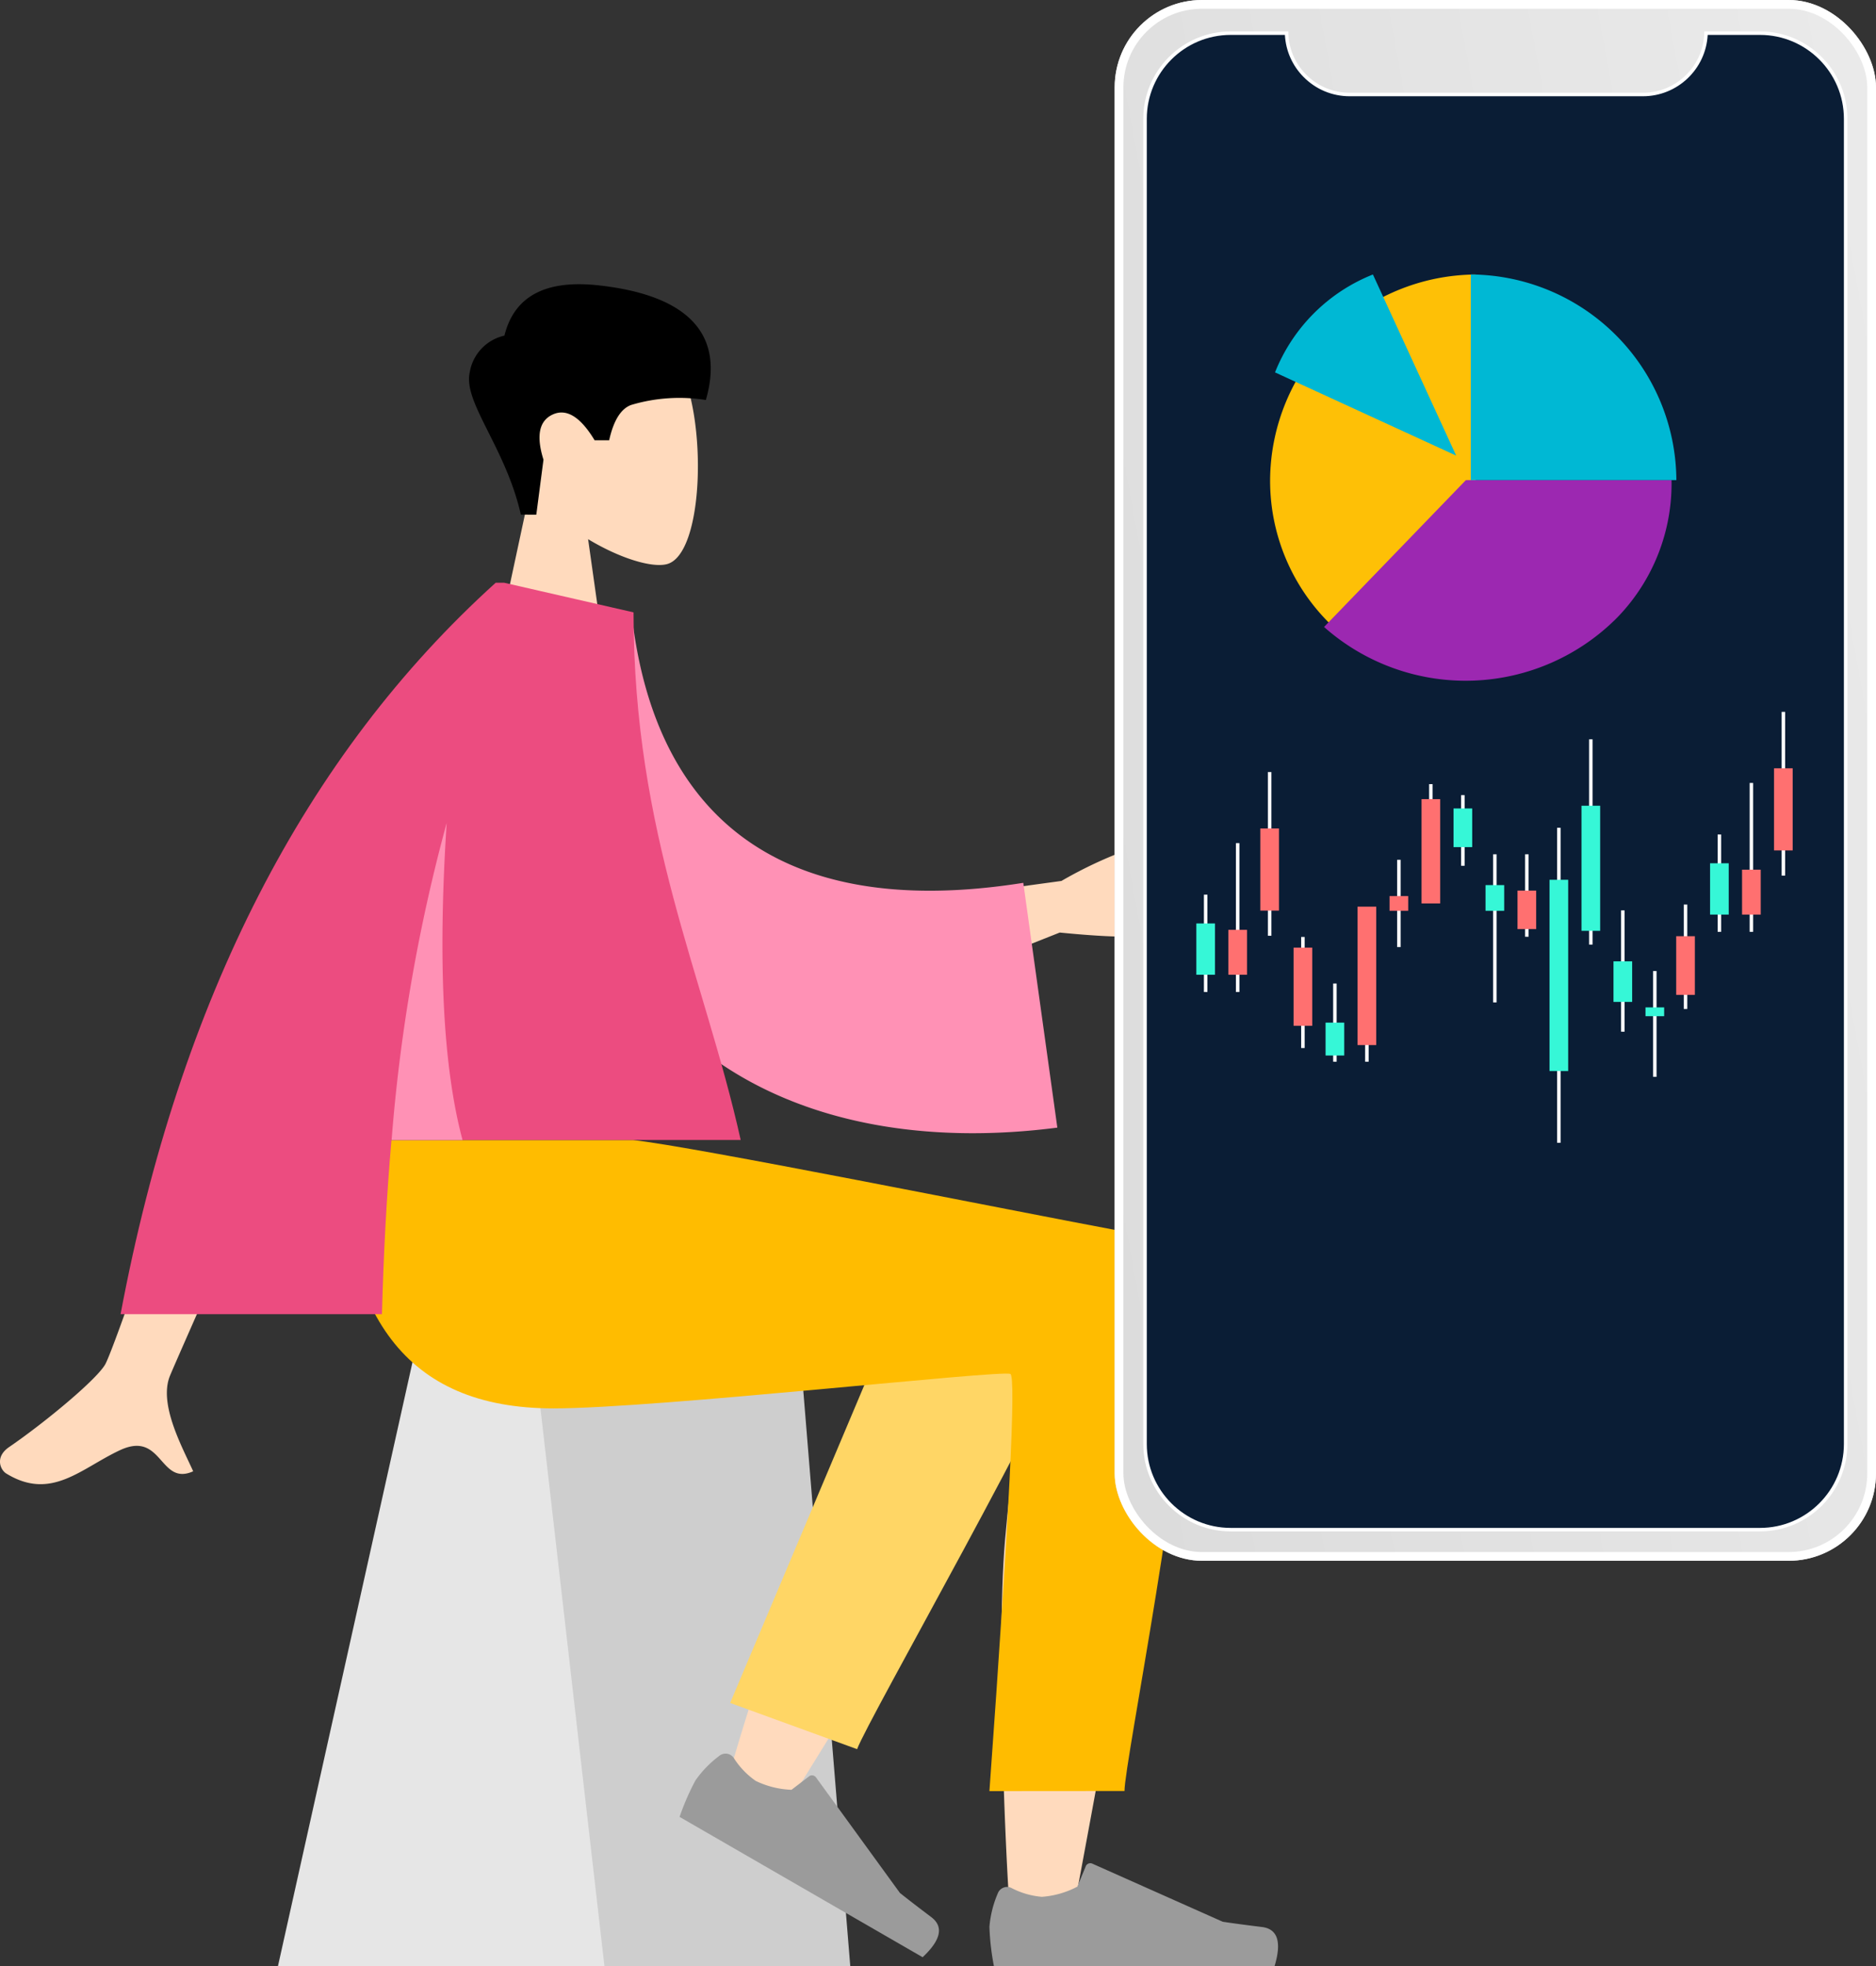 <svg xmlns="http://www.w3.org/2000/svg" xmlns:xlink="http://www.w3.org/1999/xlink" width="107.347" height="112.504" viewBox="0 0 107.347 112.504"><rect x="0" y="0" width="107.347" height="112.504" fill="#333333" stroke="none"/><defs><style>.a{fill:#ffdabd;}.a,.b,.c,.d,.e,.f,.g,.h,.i{fill-rule:evenodd;}.c{fill:#cecece;}.d{fill:#e6e6e6;}.e{fill:#ffd665;}.f{fill:#9b9b9b;}.g{fill:#ffbc00;}.h{fill:#ff91b5;}.i{fill:#ec4c80;}.j,.l{stroke:#fff;}.j{stroke-width:0.5px;fill:url(#a);}.k{fill:#0a1d35;}.l,.s{fill:none;}.l{stroke-width:0.2px;}.m{fill:#ff7070;}.n{fill:#36f7d7;}.o{fill:#fec006;}.p{fill:#9c28b1;}.q{fill:#00b8d4;}.r,.t{stroke:none;}.t{fill:#fff;}</style><linearGradient id="a" x1="2.75" y1="-0.373" x2="-1.446" y2="1.197" gradientUnits="objectBoundingBox"><stop offset="0" stop-color="#fff"/><stop offset="1" stop-color="#cbcbcb"/></linearGradient></defs><g transform="translate(-8833.653 909.634)"><g transform="translate(8833.653 -893.371)"><g transform="translate(26.837 0)"><g transform="translate(1.139 1.993)"><path class="a" d="M2.353,9.821A7.713,7.713,0,0,1,.3,4.278C.728-1.815,9.211-.475,10.861,2.6s1.454,10.877-.679,11.426c-.85.219-2.662-.318-4.506-1.429l1.157,8.188H0Z" transform="translate(0 0)"/></g><path class="b" d="M52.966,37.185c-.858-3.816-3.3-6.417-2.928-8.122a2.587,2.587,0,0,1,1.989-2.121q.836-3.381,5.391-2.876c4.555.5,7.336,2.4,6.135,6.56a9.62,9.62,0,0,0-4.279.285q-.877.325-1.254,2.019h-.833q-1.212-2.009-2.39-1.477t-.536,2.588l-.41,3.146Z" transform="translate(-50 -24)"/></g><g transform="translate(15.906 48.974)"><g transform="translate(0 11.959)"><g transform="translate(0)"><path class="c" d="M3.652,0h22l2.882,35.307H0Z" transform="translate(4.213)"/><path class="d" d="M7.865,0H14.63L18.68,35.307H0Z" transform="translate(0)"/></g></g><path class="a" d="M209.4,16.588c2.345-1.408,6.28.4,6.278,2.415-.008,6.026-5.508,34.428-5.795,36.224s-3.363,2.27-3.542.006c-.285-3.6-.815-16.072-.285-21.843.219-2.382.454-4.651.686-6.676Q202.417,34.53,193.356,49.1l-3.279-1.5a148.413,148.413,0,0,1,6.334-17.968c2.822-5.984,5.467-11.109,6.581-12.914C204.744,13.878,207.793,14.869,209.4,16.588Z" transform="translate(-164.436 -10.678)"/><path class="e" d="M0,31.845l1.457-28.9c1.05-5,9.939-2.678,9.936,0-.008,6.081-3.661,27.086-3.663,28.9Z" transform="translate(36.766 2.286) rotate(20)"/><g transform="translate(25.7 33.505) rotate(30)"><path class="f" d="M.478,1.728A6.114,6.114,0,0,0,0,3.637,14.287,14.287,0,0,0,.257,5.885h16.06q.626-2.07-.723-2.235t-2.241-.3L5.888.025a.285.285,0,0,0-.376.144l0,.007L5.029,1.34A5.12,5.12,0,0,1,3,1.923,4.6,4.6,0,0,1,1.248,1.41h0a.569.569,0,0,0-.755.28Q.485,1.709.478,1.728Z" transform="translate(0 0)"/></g><g transform="translate(40.71 41.381)"><path class="f" d="M1.478,21.06A6.114,6.114,0,0,0,1,22.969a14.287,14.287,0,0,0,.257,2.248h16.06q.626-2.07-.723-2.235t-2.241-.3L6.888,19.357a.285.285,0,0,0-.376.144l0,.007-.48,1.164A5.12,5.12,0,0,1,4,21.255a4.6,4.6,0,0,1-1.752-.512h0a.569.569,0,0,0-.755.28Q1.485,21.041,1.478,21.06Z" transform="translate(-1 -19.332)"/></g><path class="g" d="M160.624,10.374c0,7.565-3.592,25.21-3.594,26.875l-7.729.006q1.7-23.617,1.2-23.871c-.494-.254-20.231,1.971-26.15,1.971C115.818,15.354,112.286,9.972,112,0h16.909c3.443.368,21.4,3.991,28.071,5.236C159.835,5.769,160.624,8.29,160.624,10.374Z" transform="translate(-108.591 0)"/></g><g transform="translate(0 17.084)"><path class="a" d="M67.66,55.075,78.9,53.541A24.5,24.5,0,0,1,85.109,51c.531-.016,1.377.178.117,1.228S82.689,54.44,82.913,55s1.4.352,1.59,1.214q.194.862-5.7.28l-9.122,3.617Zm-35.316,2.6,6.235.023Q28.324,80.778,27.885,81.867c-.659,1.633.735,4.12,1.332,5.456-1.942.869-1.735-2.349-4.185-1.21-2.236,1.04-3.937,2.925-6.52,1.331-.318-.2-.666-.934.175-1.51,2.095-1.436,5.114-3.951,5.522-4.778Q25.044,79.463,32.345,57.677Z" transform="translate(-18.163 -36.478)"/><path class="h" d="M0,.1,4.891,0C7.037,10.731,14.16,17,28.563,13.41l3.161,13.784c-13.5,2.959-25.949-1.459-29.7-16.043A62.757,62.757,0,0,1,0,.1Z" transform="translate(31.269 1.323) rotate(5)"/><path class="i" d="M64.352,0l7.4,1.694c0,12.722,4.052,20.838,6.131,30.192H57.9c-.281,3.232-.454,6.554-.544,9.966H42.4Q47.486,14.805,63.863,0h.484Z" transform="translate(-35.5)"/><path class="h" d="M100,48.259q-.772,11.891.908,18.149h-4.06A97.83,97.83,0,0,1,100,48.259Z" transform="translate(-74.44 -34.518)"/></g></g><g transform="translate(-0.48 18.366)"><g class="j" transform="translate(8897.916 -928)"><rect class="r" width="43.564" height="89.312" rx="5"/><rect class="s" x="0.25" y="0.25" width="43.064" height="88.812" rx="4.75"/></g><g class="k" transform="translate(8899.554 -926.202)"><path class="r" d="M 35.289 85.733 L 5 85.733 C 2.298 85.733 0.1 83.535 0.1 80.833 L 0.1 5 C 0.1 2.298 2.298 0.1 5 0.1 L 8.199 0.1 C 8.225 1.026 8.598 1.893 9.257 2.552 C 9.939 3.234 10.845 3.61 11.808 3.61 L 28.589 3.61 C 30.547 3.61 32.146 2.045 32.199 0.1 L 35.289 0.1 C 37.991 0.1 40.189 2.298 40.189 5 L 40.189 80.833 C 40.189 83.535 37.991 85.733 35.289 85.733 Z"/><path class="t" d="M 35.289 85.633 C 37.935 85.633 40.089 83.48 40.089 80.833 L 40.089 5 C 40.089 2.353 37.935 0.2 35.289 0.2 L 32.295 0.2 C 32.191 2.153 30.569 3.71 28.589 3.71 L 11.808 3.71 C 10.819 3.71 9.887 3.324 9.186 2.622 C 8.532 1.969 8.152 1.115 8.103 0.2 L 5 0.2 C 2.353 0.2 0.2 2.353 0.2 5 L 0.2 80.833 C 0.2 83.48 2.353 85.633 5 85.633 L 35.289 85.633 M 35.289 85.833 L 5 85.833 C 2.243 85.833 -4.685804469772847e-06 83.59 -4.685804469772847e-06 80.833 L -4.685804469772847e-06 5 C -4.685804469772847e-06 2.243 2.243 9.155273517080786e-08 5 9.155273517080786e-08 L 8.298 9.155273517080786e-08 C 8.299 0.937 8.664 1.817 9.327 2.481 C 9.991 3.145 10.872 3.51 11.808 3.51 L 28.589 3.51 C 30.525 3.51 32.1 1.935 32.1 9.155273517080786e-08 L 35.289 9.155273517080786e-08 C 38.046 9.155273517080786e-08 40.289 2.243 40.289 5 L 40.289 80.833 C 40.289 83.59 38.046 85.833 35.289 85.833 Z"/></g><g transform="translate(8902.589 -887.265)"><g transform="translate(0 0)"><g transform="translate(0 0)"><line class="l" y2="6.356" transform="translate(6.098 12.88)"/><line class="l" y1="4.475" transform="translate(7.929 15.544)"/><line class="l" y1="4.475" transform="translate(9.759 15.544)"/><line class="l" y1="4.995" transform="translate(11.59 8.464)"/><line class="l" y1="8.475" transform="translate(17.081 8.15)"/><line class="l" y1="6.941" transform="translate(24.404 11.36)"/><line class="l" y1="5.975" transform="translate(27.992 11.026)"/><line class="l" y1="5.57" transform="translate(29.93 7.017)"/><line class="l" y1="8.519" transform="translate(31.761 4.068)"/><line class="l" y1="9.369" transform="translate(33.591)"/><line class="l" y1="6.054" transform="translate(26.234 14.831)"/><line class="l" y1="18.025" transform="translate(20.743 6.633)"/><line class="l" y1="11.746" transform="translate(22.573 1.571)"/><line class="l" y1="4.043" transform="translate(15.251 4.764)"/><line class="l" y1="4.718" transform="translate(18.912 8.15)"/><line class="l" y1="4.995" transform="translate(13.42 4.135)"/><rect class="m" width="1.068" height="4.475" transform="translate(5.564 13.49)"/><rect class="n" width="1.068" height="1.882" transform="translate(7.395 17.782)"/><rect class="m" width="1.068" height="7.92" transform="translate(9.225 11.146)"/><rect class="m" width="1.068" height="5.969" transform="translate(12.886 4.993)"/><rect class="n" width="1.068" height="2.212" transform="translate(14.717 5.527)"/><rect class="n" width="1.068" height="1.47" transform="translate(16.548 9.913)"/><rect class="m" width="1.068" height="2.203" transform="translate(18.378 10.227)"/><rect class="m" width="1.068" height="3.356" transform="translate(27.458 12.837)"/><rect class="n" width="1.068" height="2.936" transform="translate(29.396 8.664)"/><rect class="m" width="1.068" height="2.57" transform="translate(31.227 9.03)"/><rect class="m" width="1.068" height="4.7" transform="translate(33.057 3.229)"/><rect class="n" width="1.068" height="10.945" transform="translate(20.209 9.608)"/><rect class="n" width="1.068" height="7.159" transform="translate(22.039 5.371)"/><rect class="n" width="1.068" height="2.322" transform="translate(23.87 14.275)"/><rect class="n" width="1.068" height="0.503" transform="translate(25.701 16.911)"/><rect class="m" width="1.068" height="0.841" transform="translate(11.056 10.541)"/><line class="l" y1="5.57" transform="translate(0.534 10.46)"/><line class="l" y1="8.519" transform="translate(2.365 7.511)"/><line class="l" y1="9.369" transform="translate(4.195 3.443)"/><rect class="n" width="1.068" height="2.936" transform="translate(0 12.107)"/><rect class="m" width="1.068" height="2.57" transform="translate(1.831 12.473)"/><rect class="m" width="1.068" height="4.7" transform="translate(3.661 6.672)"/></g></g></g><g transform="translate(8930.057 -889.044) rotate(180)"><path class="o" d="M11.764,8.683A11.834,11.834,0,0,1,0,20.445V8.683L7.842,0A11.484,11.484,0,0,1,11.764,8.683Z" transform="translate(11.483 2.802)"/><path class="p" d="M11.765,11.485H0A11,11,0,0,1,3.083,3.643a12.208,12.208,0,0,1,16.8-.564Z" transform="translate(0.277 0)"/><path class="q" d="M0,0A11.834,11.834,0,0,0,11.764,11.764V0ZM17.364,11.764,12.6,1.4,22.966,6.162A10.007,10.007,0,0,1,17.364,11.764Z" transform="translate(0 11.485)"/></g></g></g></svg>